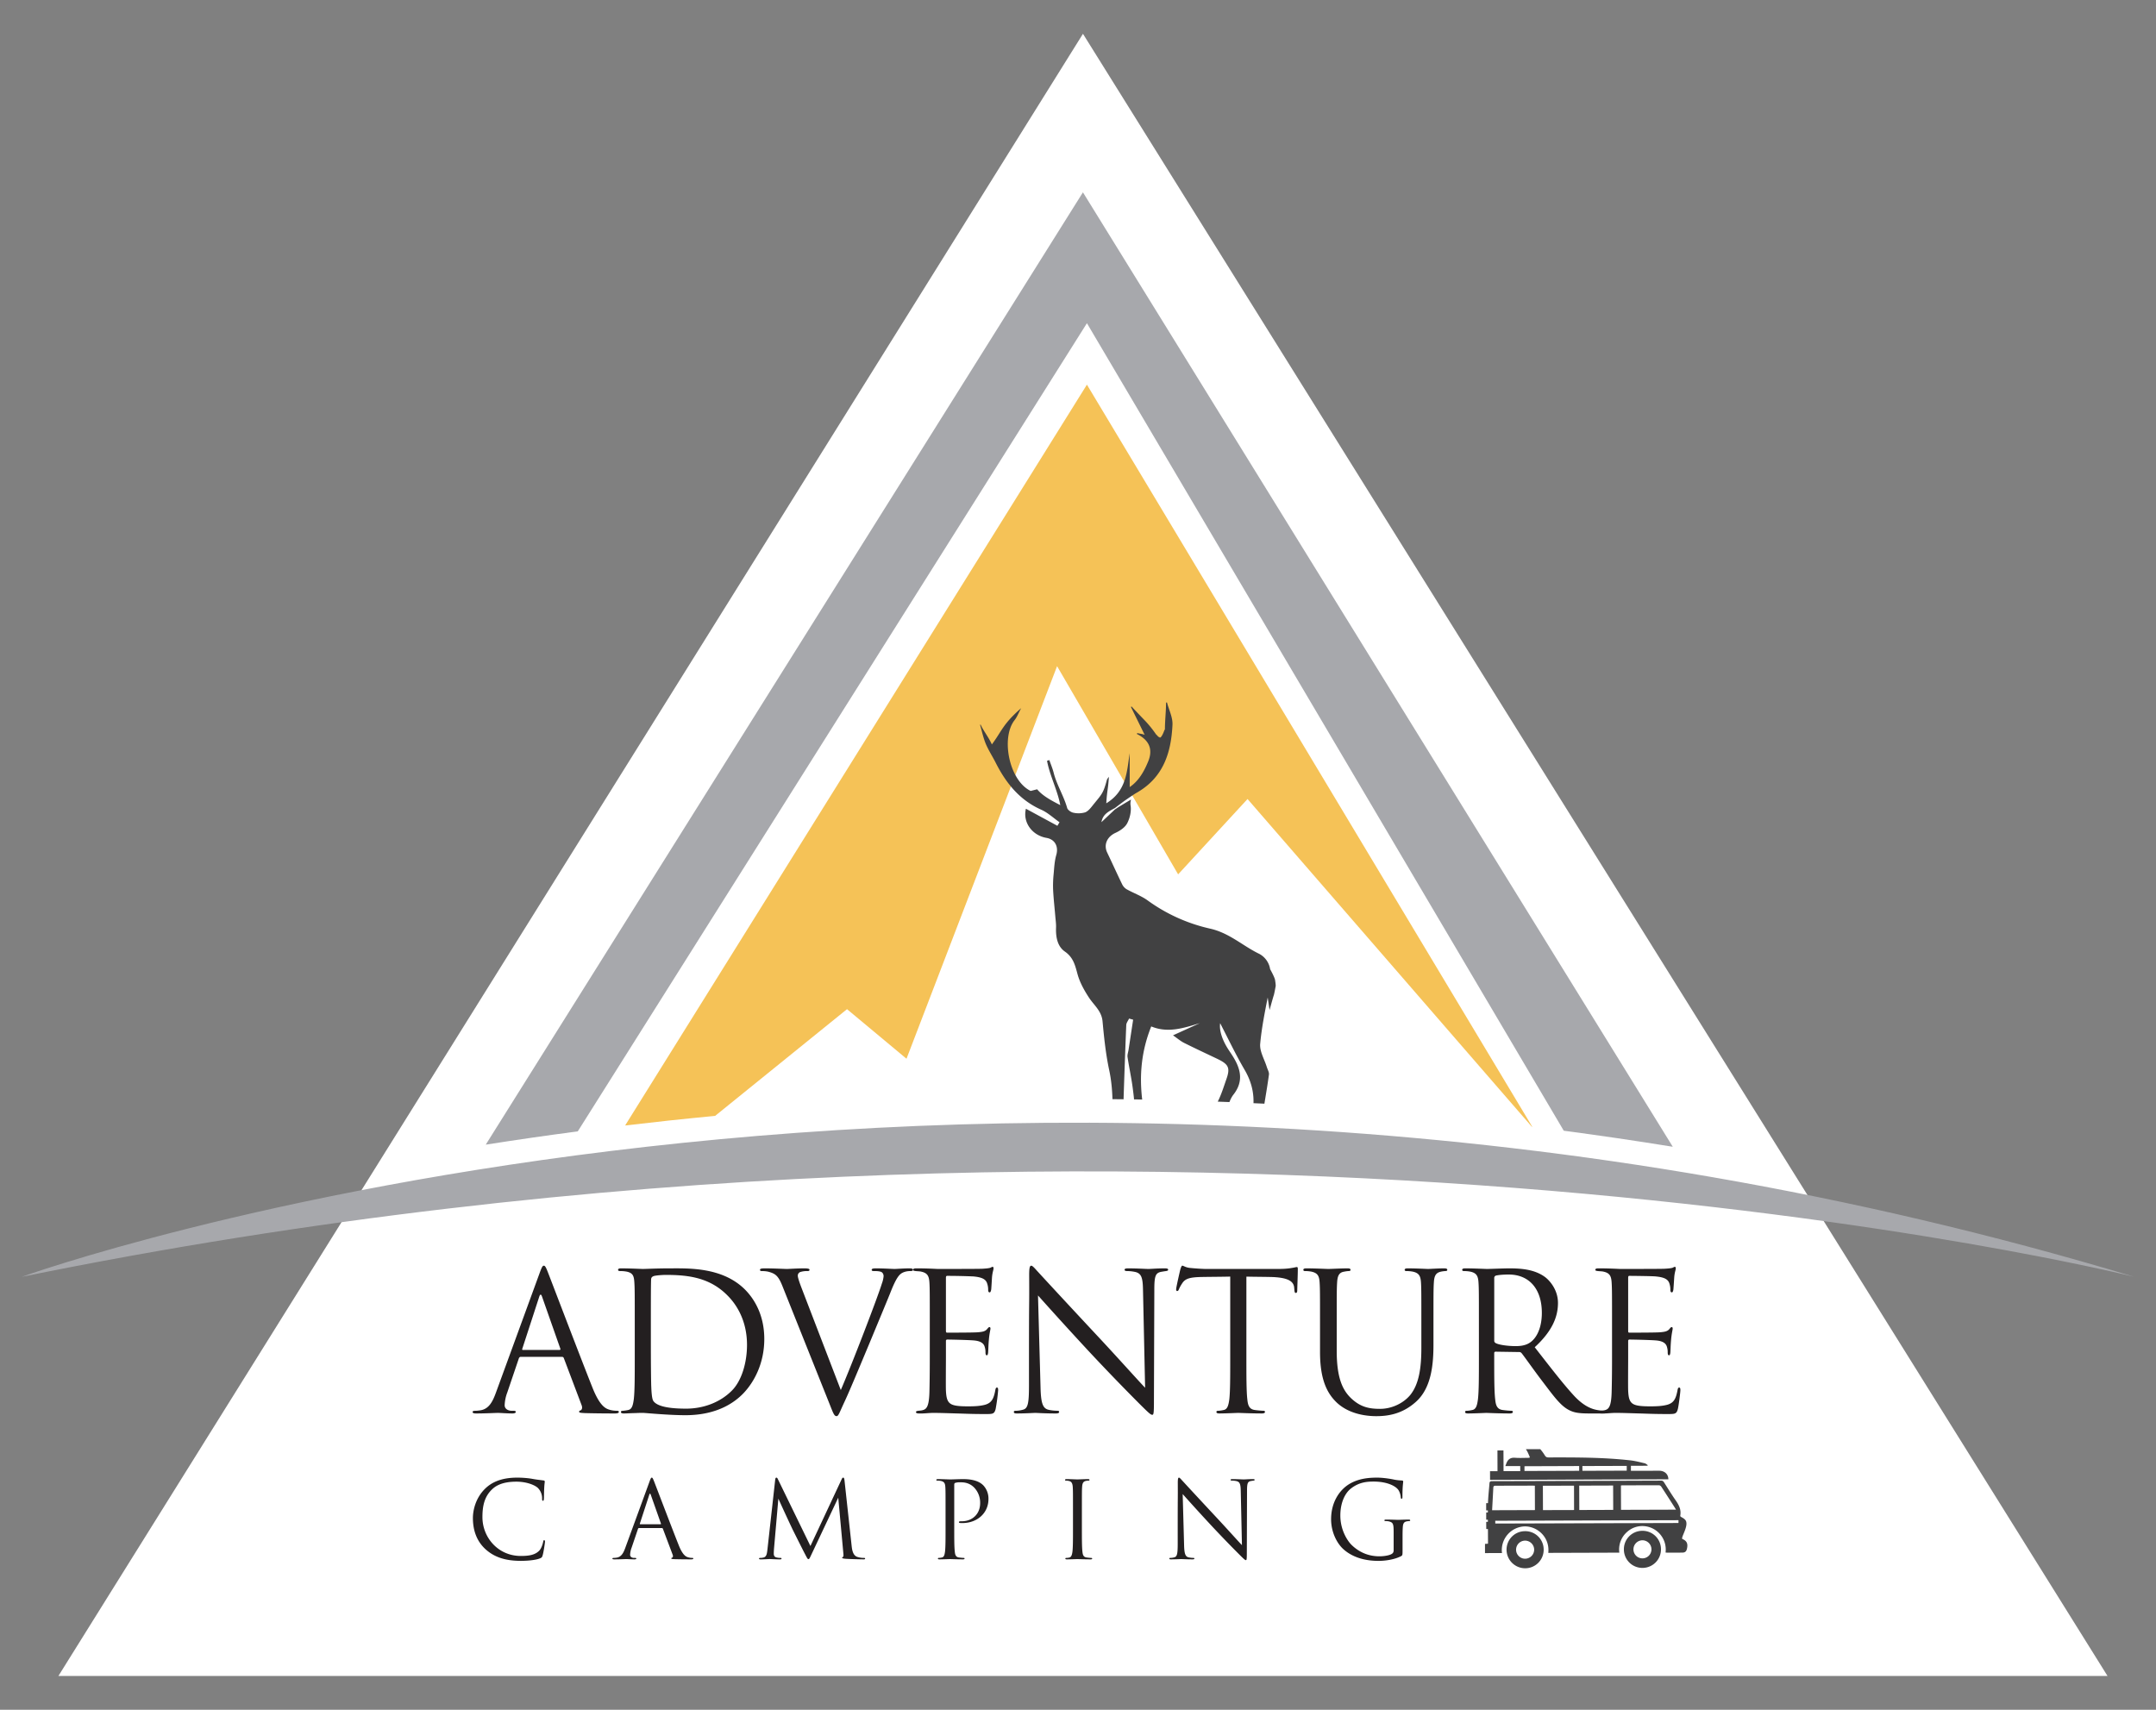 <svg xmlns="http://www.w3.org/2000/svg" width="290" height="230" viewBox="0 0 76.729 60.854"><rect x="0" y="0" width="76.729" height="60.854" fill="#808080" stroke="none"/><g clip-rule="evenodd" fill-rule="evenodd" stroke-linejoin="round" stroke-miterlimit="2"><path d="M38.541 1.203l36.463 58.448H2.078z" fill="#fff"/><g fill-rule="nonzero"><path d="M20.562 40.267l18.12-28.764 16.97 28.741c1.28.169 2.574.36 3.88.571L38.54 6.845 17.287 40.74c1.05-.165 2.142-.324 3.275-.473z" fill="#a7a8ac"/><path d="M25.45 39.716l4.694-3.798 2.117 1.764L37.62 23.71l4.308 7.41 2.47-2.682 10.118 11.664.015.002L38.682 13.69 22.247 40.058c1.038-.123 2.105-.238 3.203-.342z" fill="#f5c257"/><path d="M19.913 48.046c.035 0 .035-.02.028-.047l-.649-1.845c-.035-.102-.068-.102-.102 0L18.589 48c-.015.034 0 .047.02.047zm-1.38.246c-.033 0-.054.02-.068.055l-.41 1.209a1.43 1.43 0 0 0-.095.457c0 .137.13.198.246.198h.061c.069 0 .089.014.089.041 0 .042-.06.055-.123.055-.164 0-.437-.02-.512-.02-.075 0-.45.02-.772.02-.088 0-.13-.013-.13-.055 0-.027.034-.04.096-.04.048 0 .109-.007.164-.014.314-.041.451-.3.574-.642l1.55-4.242c.082-.226.11-.266.15-.266.041 0 .069.034.15.245.103.26 1.176 3.081 1.592 4.12.246.607.444.717.587.758.103.034.213.04.267.04.042 0 .075.007.075.041 0 .042-.061.055-.136.055-.103 0-.602 0-1.073-.013-.13-.008-.205-.008-.205-.048 0-.028.021-.041.048-.048.041-.014.082-.075.041-.185l-.635-1.68c-.014-.027-.028-.04-.062-.04zM23.163 47.862c0 .724.008 1.352.014 1.482.007.17.02.444.075.519.09.13.355.273 1.162.273.635 0 1.222-.232 1.625-.635.355-.348.546-1.004.546-1.633 0-.867-.375-1.427-.656-1.72-.64-.677-1.42-.772-2.233-.772-.136 0-.39.02-.444.047-.061.027-.081.062-.081.137-.008.232-.008.929-.008 1.455zm-.573-.738c0-1.066 0-1.257-.014-1.475-.014-.232-.048-.342-.273-.39a1.25 1.25 0 0 0-.233-.02c-.047 0-.074-.014-.074-.041 0-.041.033-.055.109-.055.307 0 .737.021.772.021.082 0 .512-.021.921-.021.677 0 1.927-.06 2.74.779.341.355.662.922.662 1.735 0 .86-.355 1.523-.737 1.926-.294.307-.91.786-2.07.786-.294 0-.656-.02-.95-.041-.3-.021-.532-.042-.566-.042-.014 0-.13 0-.274.008-.136 0-.293.013-.396.013-.075 0-.109-.013-.109-.055 0-.02.013-.04.068-.04.075-.007.13-.014.191-.028.137-.027.17-.177.198-.376.035-.286.035-.826.035-1.482zM27.853 45.792c-.15-.382-.252-.457-.491-.525-.103-.028-.22-.028-.26-.028-.04 0-.055-.02-.055-.048 0-.04.069-.048.178-.048.328 0 .696.021.778.021.069 0 .363-.021.623-.021.122 0 .184.014.184.048s-.021.048-.069.048a.792.792 0 0 0-.26.034.137.137 0 0 0-.088.137c0 .061.062.246.136.437l1.394 3.627c.396-.916 1.312-3.3 1.462-3.791a.997.997 0 0 0 .061-.26c0-.054-.02-.123-.089-.156-.082-.028-.184-.028-.26-.028-.04 0-.075-.007-.075-.041 0-.041.042-.055.15-.055.274 0 .588.021.67.021.041 0 .335-.021.533-.021.075 0 .116.014.116.048s-.027.048-.082.048c-.048 0-.198 0-.328.082-.089.061-.191.177-.376.642-.074.191-.416 1.011-.764 1.85-.417.998-.725 1.736-.882 2.07-.191.41-.218.52-.287.52-.081 0-.116-.096-.245-.423zM33.09 47.124c0-1.066 0-1.257-.013-1.475-.014-.232-.069-.342-.294-.39-.047-.013-.136-.013-.198-.02-.048-.007-.089-.014-.089-.041 0-.041.035-.055.11-.055.157 0 .341 0 .77.021.05 0 1.409 0 1.565-.007.151-.007.273-.02.315-.04.04-.021.054-.029.075-.029.02 0 .027.028.027.062 0 .048-.04.13-.055.321-.006.103-.013.233-.026.41-.008.068-.028.117-.056.117-.04 0-.054-.035-.054-.09a.661.661 0 0 0-.035-.225c-.047-.157-.19-.225-.491-.253a22.68 22.68 0 0 0-.935-.02c-.028 0-.042.02-.042.068v1.885c0 .048.007.068.042.068.088 0 .928 0 1.085-.013.185-.014.274-.035.341-.116.035-.041.055-.069.082-.069.02 0 .035.014.035.055 0 .04-.035.157-.055.383-.02.211-.02.368-.027.464-.007.068-.021.103-.048.103-.04 0-.047-.055-.047-.11a.6.6 0 0 0-.028-.191c-.027-.102-.11-.198-.355-.226-.184-.02-.86-.034-.977-.034-.034 0-.048.02-.048.048v.601c0 .232-.007 1.025 0 1.168.014.28.055.43.225.499.117.048.301.061.567.061.205 0 .431-.007.616-.061.218-.068.293-.212.348-.506.013-.075.027-.102.06-.102.042 0 .042.055.042.102a6.6 6.6 0 0 1-.089.663c-.047.178-.102.178-.368.178-.506 0-.732-.014-.998-.021-.273-.007-.587-.02-.853-.02-.165 0-.329.027-.506.02-.075 0-.11-.013-.11-.055 0-.02.035-.034.076-.04.068-.007.109-.007.157-.021.143-.034.232-.13.246-.642.006-.266.013-.615.013-1.223zM36.62 48.292c0-2.466.014-1.578.007-2.903 0-.266.02-.341.076-.341.054 0 .17.15.238.219.103.115 1.12 1.215 2.173 2.342.676.724 1.42 1.557 1.639 1.783l-.075-3.47c-.007-.444-.055-.594-.267-.649a1.41 1.41 0 0 0-.294-.034c-.075 0-.095-.02-.095-.048 0-.04.055-.048.136-.048.308 0 .636.021.711.021.074 0 .3-.021.58-.021.075 0 .124.007.124.048 0 .028-.028.041-.076.048-.054.007-.096.014-.178.028-.19.04-.238.143-.238.614l-.014 3.989c0 .45-.013.485-.062.485-.054 0-.136-.075-.498-.437a78.477 78.477 0 0 1-1.783-1.851 144.352 144.352 0 0 1-1.783-1.96l.09 3.271c.013.56.081.738.266.793.13.034.28.04.34.04.035 0 .056.014.056.041 0 .042-.04.055-.123.055-.39 0-.663-.02-.724-.02-.062 0-.348.02-.655.02-.07 0-.11-.007-.11-.055 0-.027.02-.04.054-.04a.975.975 0 0 0 .28-.041c.172-.048.205-.246.205-.868zM44.357 48.326c0 .656 0 1.196.034 1.482.02.199.061.349.266.376.096.014.246.027.308.027.04 0 .054.02.054.041 0 .034-.034.055-.109.055-.376 0-.806-.02-.84-.02-.034 0-.464.02-.67.02-.074 0-.11-.013-.11-.055 0-.02.015-.04.056-.04.061 0 .143-.014.205-.028.136-.027.17-.177.198-.376.033-.286.033-.826.033-1.482v-2.89c-.334.008-.676.008-1.01.014-.423.008-.587.055-.696.22-.076.115-.096.163-.117.21-.02.055-.04.07-.068.07-.02 0-.034-.021-.034-.063 0-.068.136-.655.15-.71.014-.04.04-.13.069-.13.047 0 .116.07.3.083.198.02.458.034.54.034h2.561c.218 0 .376-.014.485-.034.102-.014.164-.034.191-.034.034 0 .034.04.034.081 0 .205-.02.677-.02.752 0 .061-.02.089-.048.089-.034 0-.048-.02-.055-.116 0-.028-.006-.048-.006-.076-.02-.205-.185-.362-.84-.376-.288-.006-.575-.006-.861-.013zM47.572 48.08c0 .984.22 1.407.513 1.687.334.315.641.376 1.03.376.417 0 .828-.198 1.073-.492.314-.389.396-.97.396-1.674v-.853c0-1.066 0-1.257-.013-1.475-.014-.232-.069-.342-.294-.39a1.246 1.246 0 0 0-.232-.02c-.028 0-.055-.014-.055-.041 0-.041.035-.055.11-.055.306 0 .682.021.724.021.047 0 .369-.021.573-.021.075 0 .11.014.11.055 0 .027-.027.04-.055.04a.997.997 0 0 0-.171.022c-.184.04-.239.15-.252.39-.014.217-.014.408-.014 1.474v.73c0 .739-.082 1.558-.629 2.043-.491.438-1.004.506-1.407.506-.232 0-.922-.028-1.407-.485-.334-.321-.594-.8-.594-1.797v-.997c0-1.066 0-1.257-.014-1.475-.013-.232-.068-.342-.293-.39a1.247 1.247 0 0 0-.232-.02c-.028 0-.055-.014-.055-.041 0-.041.034-.055.109-.055.307 0 .725.021.785.021.062 0 .472-.021.676-.021.076 0 .11.014.11.055 0 .027-.027.04-.055.04a.992.992 0 0 0-.17.022c-.185.027-.24.15-.253.39-.014.217-.014.408-.014 1.474zM53.178 47.718c0 .035.014.062.048.082.102.062.416.11.717.11.164 0 .355-.02.512-.13.24-.164.417-.533.417-1.052 0-.854-.451-1.366-1.182-1.366-.204 0-.389.02-.457.04a.084.084 0 0 0-.055.083zm-.546-.594c0-1.066 0-1.257-.014-1.475-.014-.232-.068-.342-.293-.39a1.254 1.254 0 0 0-.233-.02c-.027 0-.055-.014-.055-.041 0-.041.035-.055.11-.055.307 0 .737.021.772.021.074 0 .594-.021.805-.021.43 0 .888.041 1.25.3.172.124.472.459.472.93 0 .505-.212 1.01-.827 1.577.56.718 1.025 1.325 1.421 1.75.37.389.663.463.833.49.13.021.226.021.267.021.034 0 .061.02.061.041 0 .042-.041.055-.164.055h-.485c-.382 0-.553-.034-.73-.13-.294-.157-.533-.491-.923-1.004-.287-.375-.607-.833-.745-1.01-.027-.028-.047-.042-.087-.042l-.84-.013c-.035 0-.05.02-.05.054v.164c0 .656 0 1.196.035 1.482.02.199.061.349.266.376.096.014.246.027.308.027.04 0 .055.02.055.041 0 .034-.035.055-.11.055-.376 0-.806-.02-.84-.02-.007 0-.437.02-.642.02-.075 0-.109-.013-.109-.055 0-.02.014-.04.054-.04.062 0 .144-.014.205-.028.137-.027.171-.177.198-.376.035-.286.035-.826.035-1.482z" fill="#231f20"/><path d="M57.37 47.124c0-1.066 0-1.257-.014-1.475-.014-.232-.068-.342-.293-.39-.048-.013-.137-.013-.198-.02-.049-.007-.09-.014-.09-.041 0-.041.035-.055.11-.055.157 0 .34 0 .772.021.047 0 1.406 0 1.564-.007.15-.007.273-.02.314-.04.04-.021.055-.029.075-.029.02 0 .028.028.028.062 0 .048-.041.13-.055.321-.007.103-.014.233-.028.41-.006.068-.027.117-.054.117-.041 0-.055-.035-.055-.09a.691.691 0 0 0-.034-.225c-.048-.157-.191-.225-.491-.253-.116-.013-.861-.02-.937-.02-.027 0-.04.02-.04.068v1.885c0 .048.007.068.04.068.09 0 .93 0 1.086-.013.185-.014.274-.035.342-.116.034-.041.054-.069.082-.069.02 0 .034.014.034.055 0 .04-.034.157-.055.383-.02.211-.02.368-.027.464-.007.068-.02.103-.047.103-.042 0-.048-.055-.048-.11a.62.62 0 0 0-.027-.191c-.028-.102-.11-.198-.356-.226-.184-.02-.86-.034-.977-.034-.034 0-.047.02-.047.048v.601c0 .232-.007 1.025 0 1.168.013.28.054.43.225.499.116.048.3.061.567.061.205 0 .43-.007.615-.061.218-.068.293-.212.348-.506.014-.075.027-.102.061-.102.042 0 .042.055.042.102 0 .055-.055.52-.09.663-.047.178-.102.178-.368.178-.505 0-.73-.014-.997-.021-.274-.007-.588-.02-.854-.02-.164 0-.328.027-.506.02-.075 0-.109-.013-.109-.055 0-.02.034-.034.075-.04.068-.007.11-.007.157-.021.144-.034.232-.13.246-.642.007-.266.014-.615.014-1.223zM17.286 55.146c-.366-.33-.456-.76-.456-1.12 0-.252.086-.694.423-1.03.226-.227.57-.405 1.151-.405.153 0 .363.011.549.045.144.027.26.038.4.057.026.004.034.02.034.042 0 .03-.011.075-.018.211-.008.125-.008.333-.012.389-.004.057-.01.08-.034.08-.027 0-.03-.027-.03-.08a.523.523 0 0 0-.159-.385c-.132-.113-.423-.215-.755-.215-.503 0-.737.147-.87.276-.275.264-.34.6-.34.986 0 .721.556 1.382 1.365 1.382.283 0 .506-.033.657-.189.08-.082.128-.249.14-.317.007-.041.015-.056.038-.056.018 0 .026.026.026.056 0 .027-.045.356-.083.483-.023.073-.03.08-.098.11-.152.061-.439.087-.68.087-.567 0-.949-.14-1.248-.407zM23.506 54.25c.019 0 .019-.012.015-.027l-.36-1.02c-.018-.056-.037-.056-.055 0l-.333 1.02c-.008.02 0 .027.011.027zm-.764.136c-.018 0-.03.011-.037.03l-.227.669a.793.793 0 0 0-.053.253c0 .076.072.11.137.11h.033c.038 0 .05.008.05.022 0 .023-.035.03-.068.03-.091 0-.242-.01-.284-.01-.042 0-.25.01-.427.01-.049 0-.072-.007-.072-.03 0-.014.019-.022.053-.022.026 0 .06-.004.09-.008.174-.022.25-.166.318-.355l.858-2.347c.045-.125.06-.147.083-.147.023 0 .037.02.083.136.057.144.65 1.704.88 2.279.136.336.246.396.326.419a.5.5 0 0 0 .147.023c.023 0 .042.003.042.022 0 .023-.035.03-.076.03-.057 0-.333 0-.593-.007-.072-.004-.114-.004-.114-.027 0-.015.012-.022.027-.026.022-.007.045-.042.022-.102l-.35-.93c-.009-.014-.016-.022-.035-.022zM30.308 55.013c.015.136.041.348.204.4.11.035.196.035.234.035.019 0 .042.003.042.022 0 .023-.012.03-.057.03-.083 0-.514-.01-.653-.022-.088-.008-.107-.02-.107-.038 0-.015.008-.019.027-.026.026-.012.022-.068.015-.137l-.181-1.972-.938 1.987c-.079.167-.09.2-.124.2-.027 0-.046-.036-.117-.173-.098-.185-.423-.839-.442-.876a65.743 65.743 0 0 1-.51-1.104l-.155 1.78c-.004.06-.008.113-.008.178 0 .094.045.124.102.136.064.015.113.015.136.015.023 0 .038.008.038.018 0 .027-.019.035-.057.035-.14 0-.332-.012-.363-.012-.034 0-.215.012-.317.012-.038 0-.064-.004-.064-.03 0-.015.019-.023.037-.023.031 0 .057 0 .114-.012.125-.022.132-.159.151-.313l.273-2.456c.003-.042.018-.076.04-.076.023 0 .039.015.057.057l1.157 2.377 1.11-2.373c.016-.034.03-.061.057-.061.026 0 .038.03.046.102zM33.651 53.74c0-.59 0-.695-.008-.816-.008-.129-.038-.19-.162-.216a.721.721 0 0 0-.129-.01c-.015 0-.03-.008-.03-.024 0-.022.02-.03.06-.03.17 0 .397.011.428.011.083 0 .302-.011.476-.011.472 0 .642.159.702.215a.69.69 0 0 1 .19.496c0 .491-.393.853-.93.853-.02 0-.06 0-.08-.003-.019 0-.041-.008-.041-.027 0-.03.022-.034.102-.034.367 0 .653-.25.653-.646a.778.778 0 0 0-.211-.552c-.2-.204-.43-.188-.518-.188a.476.476 0 0 0-.163.022c-.022.007-.03.034-.03.071v1.554c0 .363 0 .66.02.82.01.11.034.193.147.208.053.007.136.015.17.015.023 0 .03.01.03.022 0 .02-.018.03-.06.03-.208 0-.446-.01-.465-.01-.011 0-.25.01-.363.01-.04 0-.06-.007-.06-.03 0-.011.007-.022.03-.022a.59.59 0 0 0 .113-.015c.076-.015.095-.099.11-.208.019-.16.019-.457.019-.82zM38.186 53.74c0-.59 0-.695-.008-.816-.008-.129-.045-.193-.129-.212a.47.47 0 0 0-.116-.015c-.016 0-.03-.007-.03-.023 0-.022.018-.03.06-.03.125 0 .362.011.381.011.019 0 .258-.011.37-.011.042 0 .06.008.06.03 0 .016-.014.023-.029.023a.565.565 0 0 0-.094.01c-.103.02-.132.085-.14.217-.008.12-.008.226-.008.816v.665c0 .363 0 .66.019.82.011.11.034.193.148.208.052.007.131.015.154.015.034 0 .045.01.045.022 0 .02-.015.03-.056.03-.208 0-.45-.01-.469-.01-.019 0-.256.01-.37.01-.041 0-.06-.007-.06-.03 0-.011.007-.022.041-.022a.5.5 0 0 0 .098-.012c.076-.015.099-.102.114-.211.019-.16.019-.457.019-.82zM41.913 54.386c0-1.364.007-.873.003-1.606 0-.147.012-.189.042-.189.03 0 .094.083.132.121.057.064.62.672 1.202 1.296.374.4.786.862.907.986l-.042-1.92c-.004-.245-.03-.328-.148-.358a.777.777 0 0 0-.162-.019c-.041 0-.053-.011-.053-.027 0-.022.03-.026.076-.026.17 0 .351.011.393.011.042 0 .166-.011.321-.011.042 0 .068.004.068.026 0 .016-.015.023-.041.027l-.099.015c-.106.023-.132.08-.132.34l-.007 2.207c0 .25-.008.268-.035.268-.03 0-.075-.041-.275-.242a42.813 42.813 0 0 1-.986-1.024 69.858 69.858 0 0 1-.987-1.085l.05 1.81c.007.31.045.408.147.439a.834.834 0 0 0 .188.023c.02 0 .031.008.031.022 0 .023-.023.03-.068.03-.216 0-.367-.01-.4-.01-.035 0-.193.01-.363.01-.038 0-.06-.003-.06-.03 0-.014.01-.022.03-.022a.55.55 0 0 0 .155-.023c.093-.027.113-.136.113-.48zM49.915 55.18c0 .169-.004.176-.049.204-.242.128-.582.17-.8.17-.288 0-.825-.039-1.244-.405-.23-.2-.45-.604-.45-1.077 0-.604.295-1.032.631-1.243.34-.211.715-.238 1.006-.238.237 0 .506.05.578.064.08.02.211.035.306.038.037.004.045.02.045.034 0 .053-.027.16-.027.537 0 .06-.007.079-.033.079-.02 0-.023-.023-.027-.057a.58.58 0 0 0-.08-.249c-.094-.144-.4-.306-.887-.306-.239 0-.521.023-.809.25-.219.173-.374.517-.374.959 0 .533.268.918.4 1.046.3.291.643.405.99.405.137 0 .333-.023.431-.08.05-.026.076-.067.076-.132v-.642c0-.306-.019-.348-.17-.389a.712.712 0 0 0-.129-.011c-.015 0-.03-.008-.03-.023 0-.023.019-.03.061-.03.17 0 .408.01.426.01.02 0 .257-.01.37-.01.042 0 .061.007.061.03 0 .015-.015.023-.03.023-.026 0-.049.004-.094.011-.102.019-.133.083-.14.215-.008.121-.008.234-.008.393z" fill="#231f20"/><path d="M.774 45.444s34.217-12.342 75.182 0c0 0-33.749-8.443-75.182 0z" fill="#a7a8ac"/><path d="M58.45 55.464a.32.32 0 0 0 .323-.32.323.323 0 0 0-.326-.323.324.324 0 0 0-.315.32c0 .18.14.322.319.323zm.662-.327a.659.659 0 0 1-.656.667.657.657 0 0 1-.664-.66.654.654 0 0 1 .653-.66.655.655 0 0 1 .667.653zM53.955 55.156c0 .177.145.321.322.321a.324.324 0 0 0 .322-.329.326.326 0 0 0-.322-.315.324.324 0 0 0-.322.323zm.982-.007a.658.658 0 0 1-.655.668.663.663 0 0 1-.666-.659.657.657 0 0 1 .653-.661.653.653 0 0 1 .668.652zM54.253 52.185l1.947-.007v.17l-1.946.006v-.17zm2.062-.007l1.578-.005v.17l-1.577.005zm-3.287.185l.001.307 6.345-.02c.002-.177-.131-.304-.324-.304l-.928.002h-.08v-.178l.589-.002.01-.023c-.036-.022-.07-.055-.107-.064-.169-.04-.338-.085-.509-.104-.97-.11-1.942-.106-2.916-.105-.065 0-.1-.02-.133-.076a1.58 1.58 0 0 0-.16-.218l-.511.001.028.045c.045.073.075.156.111.235-.004.01-.01.018-.015.027-.171 0-.343.012-.513-.002-.172-.013-.26.067-.313.216l-.03.08h.53v.18l-.594.001-.003-.738h-.214l.002.739h-.266z" fill="#414142"/><path d="M53.102 53.75c.015-.273.03-.538.043-.803.003-.056.03-.068.081-.068.443 0 .885-.002 1.327-.003l.07.003.003.867-1.524.005zm.112.376l6.521-.02v.1l-6.52.019zm6.434-.395l-1.958.006-.003-.866c.017-.002.029-.005.04-.005.44-.001.88-.004 1.32-.002.026 0 .06.025.075.048.14.213.277.427.414.641.036.055.07.111.112.178zm-2.236.008l-1.207.004-.003-.867 1.207-.004.003.867zm-1.395-.862l.002.867-1.107.003a976.33 976.33 0 0 1-.003-.867c.37 0 .739-.002 1.108-.003zm-3.168 2.072v.328l.605-.002a.842.842 0 0 1 .803-.948c.45-.01.903.378.845.942l2.528-.008a.827.827 0 0 1 .282-.743.806.806 0 0 1 .585-.202.835.835 0 0 1 .778.94c.017.002.035.005.053.005l.536-.001c.105-.001.15-.038.173-.141.039-.175-.002-.275-.16-.343-.077-.033.223-.448.12-.65-.027-.052-.09-.093-.146-.123-.033-.019-.058-.027-.051-.068.034-.206-.05-.37-.163-.533-.148-.21-.281-.43-.418-.646-.026-.041-.054-.058-.103-.058-2.007.008-4.013.014-6.02.019-.058 0-.083.019-.087.073-.018.237-.047.474-.053.71h-.065v.258h.061v.074h-.06v.257h.06v.075h-.06l.002.257h.06l.002.43v.091l-.107.007zM35.08 26.468c.098.235.24.45.355.678.367.726.851 1.33 1.621 1.673.236.105.435.295.651.446l-.076.126-1.12-.607c-.12.485.222.948.73 1.037.307.053.436.31.351.607-.064.22-.074.456-.095.686a3.964 3.964 0 0 0-.018.563c.016.314.052.626.078.939.011.135.032.27.026.405-.012.328.049.662.312.845.306.212.367.492.454.81.08.29.236.57.403.826.178.274.451.475.486.847.054.584.115 1.172.238 1.744.073.343.105.685.115 1.028l.395.004c.029-.881.06-1.762.096-2.643.003-.078.066-.154.1-.23l.145.04-.164 1.076c-.013.086-.048.174-.035.256.052.353.13.702.178 1.055.02.15.04.3.053.45.096 0 .194.004.29.006-.103-.871-.03-1.725.322-2.603.594.247 1.158.057 1.73-.117l-.955.434c.159.11.267.205.392.268.393.197.792.382 1.19.572.395.19.46.316.318.718-.094.269-.18.55-.308.802l.415.015c.038-.094.081-.186.142-.263.384-.49.252-.942-.042-1.4-.042-.067-.087-.131-.13-.197-.236-.362-.336-.7-.3-.947.277.533.55 1.11.87 1.658.22.376.33.762.317 1.189.13.006.259.011.388.018.057-.345.115-.69.162-1.035.011-.084-.047-.178-.075-.267-.084-.275-.26-.559-.237-.825.05-.555.16-1.104.268-1.654.032.228.066.448.066.448s.133-.484.15-.526c.016-.042.058-.277.065-.308.008-.03.003-.091-.018-.23-.012-.08-.102-.256-.177-.392a.748.748 0 0 0-.432-.566c-.573-.287-1.036-.73-1.723-.88a6.023 6.023 0 0 1-2.21-1.004c-.226-.162-.5-.257-.745-.395a.43.43 0 0 1-.16-.182c-.18-.371-.35-.748-.528-1.12-.136-.284-.001-.568.294-.703.16-.073.34-.193.417-.341.096-.183.151-.424.122-.625a.465.465 0 0 1 .016-.22c-.2.116-.458.274-.458.274l-.122.083-.474.448c.05-.296.278-.39.482-.504.119-.092.3-.229.371-.278.112-.076.283-.196.379-.253l.059-.033.038-.024c.893-.544 1.153-1.414 1.199-2.374.013-.261-.127-.53-.196-.796l-.033.008c0 .314-.04.638-.04.952-.02.003 0 .027-.02.03-.032.101-.136.334-.183.239-.014.003-.022-.008-.036-.004 0-.032-.026-.012-.026-.043-.024.01-.02-.045-.045-.035a3.802 3.802 0 0 0-.379-.476c-.128-.135-.347-.36-.497-.525l-.024.015.489.993c-.095-.04-.191-.038-.25-.062l-.037.026c.446.218.59.545.415.976-.15.367-.342.704-.661.919v-1.204c-.102.651-.108 1.337-.833 1.782.033-.516.062-.461.093-.945-.025.038-.062.074-.073.116-.135.504-.188.508-.529.936-.07.087-.155.187-.253.218a.843.843 0 0 1-.408.01c-.085-.016-.202-.097-.223-.172-.114-.412-.375-.832-.478-1.246-.04-.156-.103-.305-.156-.456l-.082.026c.098.526.374 1.052.472 1.578-.324-.168-.623-.325-.824-.564l-.23.059c-.772-.374-1.063-1.892-.575-2.517.092-.117.146-.264.236-.429-.66.576-.683.811-1.042 1.29-.123-.272-.297-.477-.4-.705l-.02.007c.066.224.112.457.201.671z" fill="#414142"/></g></g></svg>